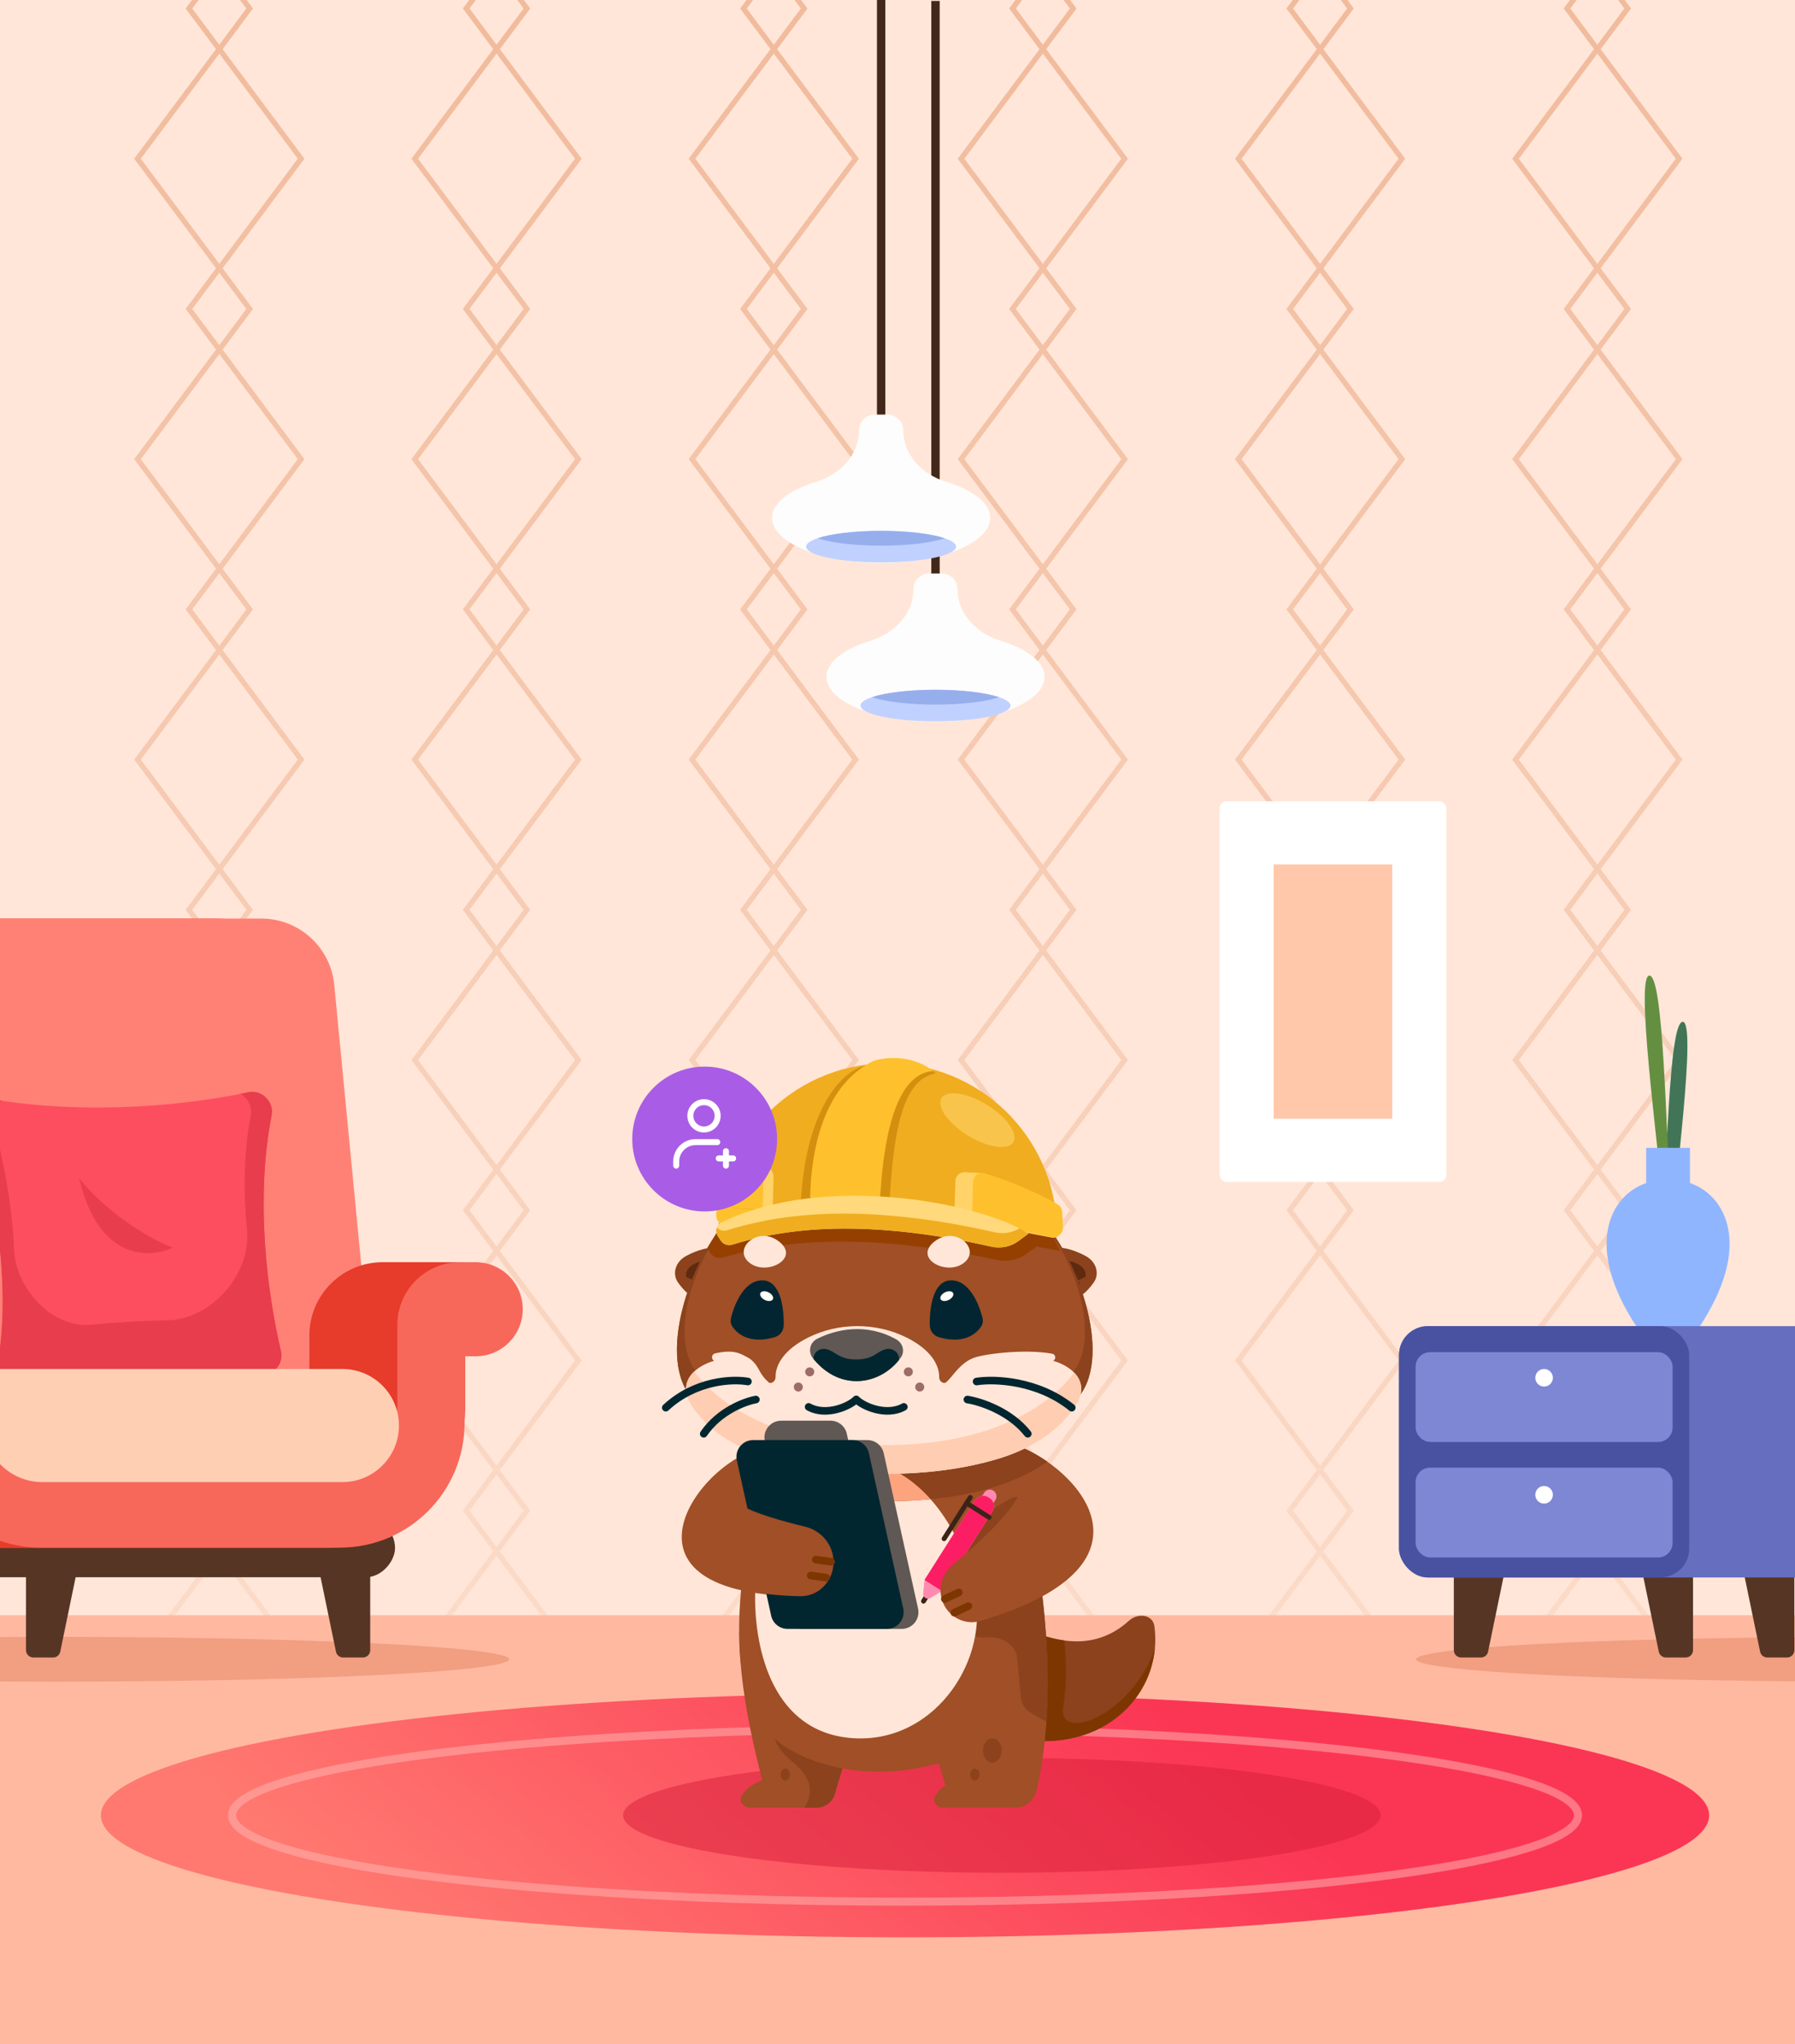 <svg width="720" height="820" viewBox="0 0 720 820" fill="none" xmlns="http://www.w3.org/2000/svg">
<rect x="0" y="0" width="720" height="820" fill="#333333" stroke="none"/>
<g clip-path="url(#clip0_3052_108392)">
<rect width="720" height="820" fill="#FFE6D8"/>
<g clip-path="url(#clip1_3052_108392)">
<rect width="728.673" height="820" fill="#FFE6D8"/>
<path d="M673.53 -177.369L640.716 -133.42M640.716 -133.42L628.538 -117.11L640.716 -100.799M640.716 -133.42L607.902 -177.369M640.716 -133.42L652.894 -117.11L640.716 -100.799M640.716 -100.799L673.53 -56.85L640.716 -12.901M640.716 -100.799L607.902 -56.85L640.716 -12.901M640.716 -12.901L628.538 3.409L640.716 19.72M640.716 -12.901L652.894 3.409L640.716 19.72M640.716 19.72L673.53 63.669L640.716 107.618M640.716 19.72L607.902 63.669L640.716 107.618M640.716 107.618L628.538 123.928L640.716 140.239M640.716 107.618L652.894 123.928L640.716 140.239M640.716 140.239L673.53 184.188L640.716 228.137M640.716 140.239L607.902 184.188L640.716 228.137M640.716 228.137L628.538 244.447L640.716 260.758M640.716 228.137L652.894 244.447L640.716 260.758M640.716 260.758L673.53 304.707L640.716 348.656M640.716 260.758L607.902 304.707L640.716 348.656M640.716 348.656L628.538 364.966L640.716 381.277M640.716 348.656L652.894 364.966L640.716 381.277M640.716 381.277L673.53 425.226L640.716 469.175M640.716 381.277L607.902 425.226L640.716 469.175M640.716 469.175L628.538 485.485L640.716 501.796M640.716 469.175L652.894 485.485L640.716 501.796M640.716 501.796L673.53 545.745L640.716 589.694M640.716 501.796L607.902 545.745L640.716 589.694M640.716 589.694L628.538 606.004L640.716 622.315M640.716 589.694L652.894 606.004L640.716 622.315M640.716 622.315L673.53 666.264L640.716 710.213M640.716 622.315L607.902 666.264L640.716 710.213M640.716 710.213L628.538 726.523L640.716 742.834M640.716 710.213L652.894 726.523L640.716 742.834M640.716 742.834L673.53 786.783L640.716 830.732M640.716 742.834L607.902 786.783L640.716 830.732M640.716 830.732L628.538 847.042L640.716 863.353M640.716 830.732L652.894 847.042L640.716 863.353M640.716 863.353L673.53 907.302L640.716 951.251M640.716 863.353L607.902 907.302L640.716 951.251M640.716 951.251L628.538 967.561L640.716 983.872M640.716 951.251L652.894 967.561L640.716 983.872M640.716 983.872L673.53 1027.82L640.716 1071.77M640.716 983.872L607.902 1027.82L640.716 1071.77M640.716 1071.77L628.538 1088.08L640.716 1104.39M640.716 1071.77L652.894 1088.08L640.716 1104.39M640.716 1104.39L673.53 1148.34L640.716 1192.29M640.716 1104.39L607.902 1148.34L640.716 1192.29M640.716 1192.29L628.538 1208.6L640.716 1224.91M640.716 1192.29L652.894 1208.6L640.716 1224.91M640.716 1224.91L673.53 1268.86M640.716 1224.91L607.902 1268.86M562.321 -177.369L529.507 -133.42M529.507 -133.42L517.329 -117.11L529.507 -100.799M529.507 -133.42L496.693 -177.369M529.507 -133.42L541.685 -117.11L529.507 -100.799M529.507 -100.799L562.321 -56.85L529.507 -12.901M529.507 -100.799L496.693 -56.85L529.507 -12.901M529.507 -12.901L517.329 3.409L529.507 19.72M529.507 -12.901L541.685 3.409L529.507 19.72M529.507 19.72L562.321 63.669L529.507 107.618M529.507 19.72L496.693 63.669L529.507 107.618M529.507 107.618L517.329 123.928L529.507 140.239M529.507 107.618L541.685 123.928L529.507 140.239M529.507 140.239L562.321 184.188L529.507 228.137M529.507 140.239L496.693 184.188L529.507 228.137M529.507 228.137L517.329 244.447L529.507 260.758M529.507 228.137L541.685 244.447L529.507 260.758M529.507 260.758L562.321 304.707L529.507 348.656M529.507 260.758L496.693 304.707L529.507 348.656M529.507 348.656L517.329 364.966L529.507 381.277M529.507 348.656L541.685 364.966L529.507 381.277M529.507 381.277L562.321 425.226L529.507 469.175M529.507 381.277L496.693 425.226L529.507 469.175M529.507 469.175L517.329 485.485L529.507 501.796M529.507 469.175L541.685 485.485L529.507 501.796M529.507 501.796L562.321 545.745L529.507 589.694M529.507 501.796L496.693 545.745L529.507 589.694M529.507 589.694L517.329 606.004L529.507 622.315M529.507 589.694L541.685 606.004L529.507 622.315M529.507 622.315L562.321 666.264L529.507 710.213M529.507 622.315L496.693 666.264L529.507 710.213M529.507 710.213L517.329 726.523L529.507 742.834M529.507 710.213L541.685 726.523L529.507 742.834M529.507 742.834L562.321 786.783L529.507 830.732M529.507 742.834L496.693 786.783L529.507 830.732M529.507 830.732L517.329 847.042L529.507 863.353M529.507 830.732L541.685 847.042L529.507 863.353M529.507 863.353L562.321 907.302L529.507 951.251M529.507 863.353L496.693 907.302L529.507 951.251M529.507 951.251L517.329 967.561L529.507 983.872M529.507 951.251L541.685 967.561L529.507 983.872M529.507 983.872L562.321 1027.82L529.507 1071.77M529.507 983.872L496.693 1027.82L529.507 1071.77M529.507 1071.77L517.329 1088.08L529.507 1104.39M529.507 1071.77L541.685 1088.08L529.507 1104.39M529.507 1104.39L562.321 1148.34L529.507 1192.29M529.507 1104.39L496.693 1148.34L529.507 1192.29M529.507 1192.29L517.329 1208.6L529.507 1224.91M529.507 1192.29L541.685 1208.6L529.507 1224.91M529.507 1224.91L562.321 1268.86M529.507 1224.91L496.693 1268.86M451.112 -177.369L418.298 -133.42M418.298 -133.42L406.12 -117.11L418.298 -100.799M418.298 -133.42L385.484 -177.369M418.298 -133.42L430.476 -117.11L418.298 -100.799M418.298 -100.799L451.112 -56.85L418.298 -12.901M418.298 -100.799L385.484 -56.85L418.298 -12.901M418.298 -12.901L406.12 3.409L418.298 19.72M418.298 -12.901L430.476 3.409L418.298 19.72M418.298 19.72L451.112 63.669L418.298 107.618M418.298 19.72L385.484 63.669L418.298 107.618M418.298 107.618L406.12 123.928L418.298 140.239M418.298 107.618L430.476 123.928L418.298 140.239M418.298 140.239L451.112 184.188L418.298 228.137M418.298 140.239L385.484 184.188L418.298 228.137M418.298 228.137L406.12 244.447L418.298 260.758M418.298 228.137L430.476 244.447L418.298 260.758M418.298 260.758L451.112 304.707L418.298 348.656M418.298 260.758L385.484 304.707L418.298 348.656M418.298 348.656L406.12 364.966L418.298 381.277M418.298 348.656L430.476 364.966L418.298 381.277M418.298 381.277L451.112 425.226L418.298 469.175M418.298 381.277L385.484 425.226L418.298 469.175M418.298 469.175L406.12 485.485L418.298 501.796M418.298 469.175L430.476 485.485L418.298 501.796M418.298 501.796L451.112 545.745L418.298 589.694M418.298 501.796L385.484 545.745L418.298 589.694M418.298 589.694L406.12 606.004L418.298 622.315M418.298 589.694L430.476 606.004L418.298 622.315M418.298 622.315L451.112 666.264L418.298 710.213M418.298 622.315L385.484 666.264L418.298 710.213M418.298 710.213L406.12 726.523L418.298 742.834M418.298 710.213L430.476 726.523L418.298 742.834M418.298 742.834L451.112 786.783L418.298 830.732M418.298 742.834L385.484 786.783L418.298 830.732M418.298 830.732L406.12 847.042L418.298 863.353M418.298 830.732L430.476 847.042L418.298 863.353M418.298 863.353L451.112 907.302L418.298 951.251M418.298 863.353L385.484 907.302L418.298 951.251M418.298 951.251L406.12 967.561L418.298 983.872M418.298 951.251L430.476 967.561L418.298 983.872M418.298 983.872L451.112 1027.82L418.298 1071.77M418.298 983.872L385.484 1027.82L418.298 1071.77M418.298 1071.77L406.12 1088.08L418.298 1104.39M418.298 1071.77L430.476 1088.08L418.298 1104.39M418.298 1104.39L451.112 1148.34L418.298 1192.29M418.298 1104.39L385.484 1148.34L418.298 1192.29M418.298 1192.29L406.12 1208.6L418.298 1224.91M418.298 1192.29L430.476 1208.6L418.298 1224.91M418.298 1224.91L451.112 1268.86M418.298 1224.91L385.484 1268.86M343.198 -177.369L310.384 -133.42M310.384 -133.42L298.206 -117.11L310.384 -100.799M310.384 -133.42L277.57 -177.369M310.384 -133.42L322.562 -117.11L310.384 -100.799M310.384 -100.799L343.198 -56.85L310.384 -12.901M310.384 -100.799L277.57 -56.85L310.384 -12.901M310.384 -12.901L298.206 3.409L310.384 19.72M310.384 -12.901L322.562 3.409L310.384 19.72M310.384 19.72L343.198 63.669L310.384 107.618M310.384 19.72L277.57 63.669L310.384 107.618M310.384 107.618L298.206 123.928L310.384 140.239M310.384 107.618L322.562 123.928L310.384 140.239M310.384 140.239L343.198 184.188L310.384 228.137M310.384 140.239L277.57 184.188L310.384 228.137M310.384 228.137L298.206 244.447L310.384 260.758M310.384 228.137L322.562 244.447L310.384 260.758M310.384 260.758L343.198 304.707L310.384 348.656M310.384 260.758L277.57 304.707L310.384 348.656M310.384 348.656L298.206 364.966L310.384 381.277M310.384 348.656L322.562 364.966L310.384 381.277M310.384 381.277L343.198 425.226L310.384 469.175M310.384 381.277L277.57 425.226L310.384 469.175M310.384 469.175L298.206 485.485L310.384 501.796M310.384 469.175L322.562 485.485L310.384 501.796M310.384 501.796L343.198 545.745L310.384 589.694M310.384 501.796L277.57 545.745L310.384 589.694M310.384 589.694L298.206 606.004L310.384 622.315M310.384 589.694L322.562 606.004L310.384 622.315M310.384 622.315L343.198 666.264L310.384 710.213M310.384 622.315L277.57 666.264L310.384 710.213M310.384 710.213L298.206 726.523L310.384 742.834M310.384 710.213L322.562 726.523L310.384 742.834M310.384 742.834L343.198 786.783L310.384 830.732M310.384 742.834L277.57 786.783L310.384 830.732M310.384 830.732L298.206 847.042L310.384 863.353M310.384 830.732L322.562 847.042L310.384 863.353M310.384 863.353L343.198 907.302L310.384 951.251M310.384 863.353L277.57 907.302L310.384 951.251M310.384 951.251L298.206 967.561L310.384 983.872M310.384 951.251L322.562 967.561L310.384 983.872M310.384 983.872L343.198 1027.82L310.384 1071.77M310.384 983.872L277.57 1027.82L310.384 1071.77M310.384 1071.77L298.206 1088.08L310.384 1104.39M310.384 1071.77L322.562 1088.08L310.384 1104.39M310.384 1104.39L343.198 1148.34L310.384 1192.29M310.384 1104.39L277.57 1148.34L310.384 1192.29M310.384 1192.29L298.206 1208.6L310.384 1224.91M310.384 1192.29L322.562 1208.6L310.384 1224.91M310.384 1224.91L343.198 1268.86M310.384 1224.91L277.57 1268.86M231.989 -177.369L199.175 -133.42M199.175 -133.42L186.997 -117.11L199.175 -100.799M199.175 -133.42L166.361 -177.369M199.175 -133.42L211.353 -117.11L199.175 -100.799M199.175 -100.799L231.989 -56.85L199.175 -12.901M199.175 -100.799L166.361 -56.85L199.175 -12.901M199.175 -12.901L186.997 3.409L199.175 19.72M199.175 -12.901L211.353 3.409L199.175 19.72M199.175 19.72L231.989 63.669L199.175 107.618M199.175 19.72L166.361 63.669L199.175 107.618M199.175 107.618L186.997 123.928L199.175 140.239M199.175 107.618L211.353 123.928L199.175 140.239M199.175 140.239L231.989 184.188L199.175 228.137M199.175 140.239L166.361 184.188L199.175 228.137M199.175 228.137L186.997 244.447L199.175 260.758M199.175 228.137L211.353 244.447L199.175 260.758M199.175 260.758L231.989 304.707L199.175 348.656M199.175 260.758L166.361 304.707L199.175 348.656M199.175 348.656L186.997 364.966L199.175 381.277M199.175 348.656L211.353 364.966L199.175 381.277M199.175 381.277L231.989 425.226L199.175 469.175M199.175 381.277L166.361 425.226L199.175 469.175M199.175 469.175L186.997 485.485L199.175 501.796M199.175 469.175L211.353 485.485L199.175 501.796M199.175 501.796L231.989 545.745L199.175 589.694M199.175 501.796L166.361 545.745L199.175 589.694M199.175 589.694L186.997 606.004L199.175 622.315M199.175 589.694L211.353 606.004L199.175 622.315M199.175 622.315L231.989 666.264L199.175 710.213M199.175 622.315L166.361 666.264L199.175 710.213M199.175 710.213L186.997 726.523L199.175 742.834M199.175 710.213L211.353 726.523L199.175 742.834M199.175 742.834L231.989 786.783L199.175 830.732M199.175 742.834L166.361 786.783L199.175 830.732M199.175 830.732L186.997 847.042L199.175 863.353M199.175 830.732L211.353 847.042L199.175 863.353M199.175 863.353L231.989 907.302L199.175 951.251M199.175 863.353L166.361 907.302L199.175 951.251M199.175 951.251L186.997 967.561L199.175 983.872M199.175 951.251L211.353 967.561L199.175 983.872M199.175 983.872L231.989 1027.82L199.175 1071.77M199.175 983.872L166.361 1027.82L199.175 1071.77M199.175 1071.77L186.997 1088.08L199.175 1104.39M199.175 1071.77L211.353 1088.08L199.175 1104.39M199.175 1104.39L231.989 1148.34L199.175 1192.29M199.175 1104.39L166.361 1148.34L199.175 1192.29M199.175 1192.29L186.997 1208.6L199.175 1224.91M199.175 1192.29L211.353 1208.6L199.175 1224.91M199.175 1224.91L231.989 1268.86M199.175 1224.91L166.361 1268.86M120.781 -177.369L87.966 -133.42M87.966 -133.42L75.788 -117.11L87.966 -100.799M87.966 -133.42L55.152 -177.369M87.966 -133.42L100.145 -117.11L87.966 -100.799M87.966 -100.799L120.781 -56.85L87.966 -12.901M87.966 -100.799L55.152 -56.85L87.966 -12.901M87.966 -12.901L75.788 3.409L87.966 19.72M87.966 -12.901L100.145 3.409L87.966 19.72M87.966 19.72L120.781 63.669L87.966 107.618M87.966 19.72L55.152 63.669L87.966 107.618M87.966 107.618L75.788 123.928L87.966 140.239M87.966 107.618L100.145 123.928L87.966 140.239M87.966 140.239L120.781 184.188L87.966 228.137M87.966 140.239L55.152 184.188L87.966 228.137M87.966 228.137L75.788 244.447L87.966 260.758M87.966 228.137L100.145 244.447L87.966 260.758M87.966 260.758L120.781 304.707L87.966 348.656M87.966 260.758L55.152 304.707L87.966 348.656M87.966 348.656L75.788 364.966L87.966 381.277M87.966 348.656L100.145 364.966L87.966 381.277M87.966 381.277L120.781 425.226L87.966 469.175M87.966 381.277L55.152 425.226L87.966 469.175M87.966 469.175L75.788 485.485L87.966 501.796M87.966 469.175L100.145 485.485L87.966 501.796M87.966 501.796L120.781 545.745L87.966 589.694M87.966 501.796L55.152 545.745L87.966 589.694M87.966 589.694L75.788 606.004L87.966 622.315M87.966 589.694L100.145 606.004L87.966 622.315M87.966 622.315L120.781 666.264L87.966 710.213M87.966 622.315L55.152 666.264L87.966 710.213M87.966 710.213L75.788 726.523L87.966 742.834M87.966 710.213L100.145 726.523L87.966 742.834M87.966 742.834L120.781 786.783L87.966 830.732M87.966 742.834L55.152 786.783L87.966 830.732M87.966 830.732L75.788 847.042L87.966 863.353M87.966 830.732L100.145 847.042L87.966 863.353M87.966 863.353L120.781 907.302L87.966 951.251M87.966 863.353L55.152 907.302L87.966 951.251M87.966 951.251L75.788 967.561L87.966 983.872M87.966 951.251L100.145 967.561L87.966 983.872M87.966 983.872L120.781 1027.82L87.966 1071.77M87.966 983.872L55.152 1027.82L87.966 1071.77M87.966 1071.77L75.788 1088.08L87.966 1104.39M87.966 1071.77L100.145 1088.08L87.966 1104.39M87.966 1104.39L120.781 1148.34L87.966 1192.29M87.966 1104.39L55.152 1148.34L87.966 1192.29M87.966 1192.29L75.788 1208.6L87.966 1224.91M87.966 1192.29L100.145 1208.6L87.966 1224.91M87.966 1224.91L120.781 1268.86M87.966 1224.91L55.152 1268.86" stroke="url(#paint0_linear_3052_108392)" stroke-width="2.137"/>
<path d="M375.242 279.887V0.386" stroke="#42281A" stroke-width="3.356"/>
<path d="M384.104 236.39C384.104 232.894 381.27 230.06 377.774 230.06H372.712C369.216 230.06 366.382 232.894 366.382 236.39V236.39C366.382 246.256 358.688 254.117 349.251 256.993C338.477 260.277 331.492 265.551 331.492 271.497C331.492 281.454 351.08 289.526 375.243 289.526C399.405 289.526 418.993 281.454 418.993 271.497C418.993 265.551 412.008 260.278 401.235 256.994C391.798 254.117 384.104 246.256 384.104 236.39V236.39Z" fill="#FDFDFD"/>
<ellipse cx="375.242" cy="283.029" rx="30.072" ry="6.333" fill="#C0D1FF"/>
<path fill-rule="evenodd" clip-rule="evenodd" d="M400.755 279.674C395.44 281.462 386.002 282.652 375.246 282.652C364.489 282.652 355.051 281.462 349.736 279.674C355.051 277.885 364.489 276.696 375.246 276.696C386.002 276.696 395.44 277.885 400.755 279.674Z" fill="#97AEED"/>
<path d="M353.436 216.132V-5.075" stroke="#42281A" stroke-width="3.356"/>
<path d="M362.297 172.635C362.297 169.139 359.463 166.305 355.967 166.305H350.906C347.41 166.305 344.576 169.139 344.576 172.635V172.635C344.576 182.501 336.882 190.362 327.444 193.239C316.671 196.523 309.686 201.796 309.686 207.742C309.686 217.7 329.273 225.771 353.436 225.771C377.599 225.771 397.187 217.7 397.187 207.742C397.187 201.796 390.202 196.523 379.428 193.239C369.991 190.362 362.297 182.501 362.297 172.635V172.635Z" fill="#FDFDFD"/>
<ellipse cx="353.435" cy="219.274" rx="30.072" ry="6.333" fill="#C0D1FF"/>
<path fill-rule="evenodd" clip-rule="evenodd" d="M378.947 215.918C373.632 217.707 364.195 218.896 353.44 218.896C342.684 218.896 333.247 217.707 327.932 215.918C333.247 214.13 342.684 212.941 353.44 212.941C364.195 212.941 373.632 214.13 378.947 215.918Z" fill="#97AEED"/>
<rect x="-157.211" y="647.919" width="924.747" height="202.352" fill="#FFB9A1"/>
<ellipse cx="363.021" cy="728.194" rx="322.552" ry="48.954" fill="url(#paint1_linear_3052_108392)"/>
<ellipse opacity="0.5" cx="401.882" cy="728.194" rx="151.95" ry="23.062" fill="#D81F3B"/>
<ellipse cx="750.104" cy="665.608" rx="182.084" ry="8.982" fill="#F19E81"/>
<ellipse cx="22.205" cy="665.608" rx="182.084" ry="8.982" fill="#F19E81"/>
<ellipse opacity="0.5" cx="363.018" cy="728.195" rx="269.942" ry="34.65" stroke="#FFB9B4" stroke-width="3.216" stroke-linecap="round" stroke-linejoin="round"/>
<rect x="489.197" y="321.42" width="90.936" height="152.731" rx="2.843" fill="white"/>
<rect x="510.879" y="346.786" width="47.574" height="102.001" fill="#FFC8AA"/>
<mask id="path-18-inside-1_3052_108392" fill="white">
<rect x="489.197" y="321.42" width="90.936" height="152.731" rx="2.843"/>
</mask>
<rect x="489.197" y="321.42" width="90.936" height="152.731" rx="2.843" stroke="#795541" stroke-width="8.53" mask="url(#path-18-inside-1_3052_108392)"/>
<path d="M10.43 630.034H30.888L24.168 662.552C23.886 663.918 22.683 664.898 21.288 664.898H13.371C11.746 664.898 10.43 663.581 10.43 661.957V630.034Z" fill="#563524"/>
<path d="M148.498 630.034H128.04L134.759 662.552C135.042 663.918 136.245 664.898 137.639 664.898H145.557C147.181 664.898 148.498 663.581 148.498 661.957V630.034Z" fill="#563524"/>
<rect width="215.433" height="23.451" rx="11.725" transform="matrix(-1 0 0 1 158.455 609.251)" fill="#563524"/>
<path d="M116.42 395.059C114.966 379.98 102.296 368.473 87.147 368.473H-47.334C-64.692 368.473 -78.274 383.428 -76.608 400.706L-62.071 551.436H131.502L116.42 395.059Z" fill="#FE5343"/>
<path d="M134.069 395.059C132.615 379.98 119.944 368.473 104.795 368.473H-20.863C-38.221 368.473 -51.803 383.428 -50.136 400.706L-35.599 551.436H149.15L134.069 395.059Z" fill="#FF8175"/>
<path d="M186.15 543.661V506.323H153.505C137.262 506.323 124.095 519.49 124.095 535.733V563.084C124.095 579.327 110.928 592.494 94.686 592.494H44.003H-0.799C-17.041 592.494 -30.208 579.327 -30.208 563.084V506.323H-73.391C-83.814 506.323 -92.263 514.772 -92.263 525.195C-92.263 535.617 -83.814 544.066 -73.391 544.066H-68.931V582.744C-68.931 603.859 -51.814 620.977 -30.698 620.977H130.677C161.537 620.977 186.555 595.959 186.555 565.099V544.066C186.331 544.066 186.15 543.885 186.15 543.661Z" fill="#E73B2B"/>
<path d="M-0.864 546.168C4.64 515.89 -2.676 475.532 -9.375 450.55C-10.745 445.44 -6.249 440.49 -1.022 441.305C38.352 447.439 76.955 442.96 99.684 438.132C105.022 436.998 110.01 442.02 108.961 447.376C102.261 481.587 107.348 519.3 112.718 542.076C113.938 547.248 109.311 552.246 104.04 551.564C73.555 547.618 33.007 551.669 7.835 555.573C2.634 556.379 -1.805 551.345 -0.864 546.168Z" fill="#FD4E5F"/>
<path fill-rule="evenodd" clip-rule="evenodd" d="M-2.766 450.091C1.058 463.959 4.937 482.885 5.625 501.119C6.217 516.812 20.81 532.845 36.447 531.39C46.203 530.482 56.7 529.808 67.045 529.636C84.775 529.342 100.801 511.014 99.074 493.366C97.664 478.954 97.623 462.828 100.584 447.43C101.265 443.889 99.351 440.444 96.429 438.8C97.549 438.578 98.637 438.355 99.69 438.132C105.029 436.998 110.016 442.02 108.967 447.376C102.268 481.587 107.354 519.3 112.725 542.075C113.944 547.248 109.317 552.246 104.047 551.564C73.561 547.618 33.013 551.669 7.841 555.573C2.641 556.379 -1.798 551.345 -0.857 546.168C4.647 515.89 -2.669 475.532 -9.369 450.55C-10.739 445.44 -6.243 440.49 -1.016 441.305C-0.409 441.399 0.198 441.491 0.804 441.581C-2.014 443.228 -3.716 446.649 -2.766 450.091Z" fill="#E83D4D"/>
<path d="M31.744 472.568C36.782 479.521 52.379 493.862 69.324 500.494C60.432 504.76 39.44 506.125 31.744 472.568Z" fill="#E83D4D"/>
<path d="M186.344 544.066H190.805C201.227 544.066 209.676 535.617 209.676 525.195C209.676 514.772 201.227 506.323 190.805 506.323H184.53C170.643 506.323 159.385 517.581 159.385 531.469V563.084C159.385 579.327 146.218 592.494 129.976 592.494H79.292H22.727C6.485 592.494 -6.682 579.327 -6.682 563.084V531.469C-6.682 517.581 -17.94 506.323 -31.828 506.323H-38.102C-48.524 506.323 -56.973 514.772 -56.973 525.195C-56.973 535.617 -48.524 544.066 -38.102 544.066H-33.641V570.829C-33.641 598.441 -11.257 620.825 16.355 620.825H79.292H136.348C163.96 620.825 186.344 598.441 186.344 570.829V544.066Z" fill="#F7685B"/>
<path d="M160.02 571.845C160.02 559.314 149.861 549.156 137.33 549.156H-6.538V571.006C-6.538 584 3.996 594.534 16.99 594.534H137.33C149.861 594.534 160.02 584.376 160.02 571.845V571.845Z" fill="#FFCFB4"/>
<path d="M452.855 650.13C433.79 667.446 409.735 654.272 389.968 641.087C386.564 638.817 381.923 640.414 380.699 644.318L370.89 675.612C370.109 678.107 371.034 680.859 373.199 682.324C427.113 718.814 467.601 686.557 463.055 652.38C462.419 647.603 456.422 646.889 452.855 650.13Z" fill="#8B421D"/>
<path fill-rule="evenodd" clip-rule="evenodd" d="M463.248 661.136C454.059 688.357 423.984 699.364 426.464 684.585C428.119 674.725 427.641 664.547 426.88 658.071C420.47 657.205 413.964 654.785 407.604 651.604C400.139 657.01 398.735 671.568 399.388 681.298L403.17 696.374C437.19 705.03 461.105 685.06 463.248 661.136Z" fill="#7D3600"/>
<path fill-rule="evenodd" clip-rule="evenodd" d="M321.282 725.123L321.282 725.123H300.946C298.465 725.123 296.308 723.035 297.355 720.786C298.929 717.405 302.388 715.342 305.769 714.186C295.32 673.986 295.157 652.35 298.181 629.966L340.297 701.341L334.857 719.678C333.899 722.908 330.932 725.123 327.563 725.123H321.282Z" fill="#A04F26"/>
<path fill-rule="evenodd" clip-rule="evenodd" d="M340.254 701.457L334.849 719.678C333.891 722.908 330.924 725.123 327.555 725.123H322.704C325.516 720.313 326.906 714.291 318.4 707.176C307.557 698.107 310.899 694.609 313.265 692.133C313.707 691.671 314.114 691.244 314.39 690.824L340.254 701.457Z" fill="#8B421D"/>
<path d="M296.563 655.756C296.987 624.505 303.43 594.063 307.48 584.339L403.062 577.826C407.849 584.03 412.064 599.781 415.457 617.402C422.407 653.486 413.347 695.848 378.258 706.765C356.442 713.552 333.492 711.339 316.935 701.949C301.265 693.063 296.319 673.769 296.563 655.756Z" fill="#A04F26"/>
<path fill-rule="evenodd" clip-rule="evenodd" d="M415.433 620.901C418.163 638.572 424.593 680.205 415.717 718.445C414.794 722.42 411.181 725.122 407.1 725.122H381.884L381.883 725.122H378.549C376.068 725.122 373.911 723.034 374.958 720.785C375.872 718.822 377.421 717.303 379.222 716.148L374.829 701.341L415.171 619.195C415.254 619.736 415.341 620.305 415.433 620.901Z" fill="#A04F26"/>
<path fill-rule="evenodd" clip-rule="evenodd" d="M411.88 601.022L409.979 600.642C408.055 600.257 406.056 600.614 404.385 601.641L379.932 616.67C377.552 618.132 376.123 620.756 376.333 623.541C377.12 634.018 379.638 649.899 385.418 654.123C388.573 656.428 392.567 657.014 396.369 656.775C401.725 656.438 407.511 659.731 408.012 665.074L409.507 681.02C409.742 683.532 411.182 685.773 413.369 687.032L419.305 690.447C419.443 690.526 419.582 690.601 419.721 690.671C421.14 669.92 419.404 650.102 417.54 635.572C417.309 629.457 416.598 623.344 415.454 617.401C414.347 611.654 413.153 606.105 411.88 601.022Z" fill="#8B421D"/>
<ellipse cx="398.027" cy="702.187" rx="3.753" ry="4.826" fill="#8B421D"/>
<ellipse cx="391.052" cy="711.839" rx="1.849" ry="2.378" fill="#8B421D"/>
<ellipse cx="314.966" cy="711.839" rx="1.849" ry="2.378" fill="#8B421D"/>
<path d="M391.364 640.966C395.688 667.926 373.758 699.606 341.796 697.235C309.834 694.864 302.879 661.602 302.879 640.966C302.879 610.729 318.463 586.218 343.317 586.218C368.172 586.218 387.041 614.006 391.364 640.966Z" fill="#FFE6D8"/>
<path d="M321.119 640.366C237.337 639.392 284.29 580.357 309.778 580.357L300.956 607.531C305.253 610.327 313.283 611.694 320.39 612.361C328.047 613.079 334.34 619.27 334.34 626.96C334.34 634.312 328.471 640.452 321.119 640.366Z" fill="#A04F26"/>
<path d="M399.287 601.665C400.079 600.416 399.708 598.762 398.46 597.971V597.971C397.211 597.179 395.557 597.55 394.765 598.798L373.86 631.777L378.382 634.644L399.287 601.665Z" fill="#FF8AB1"/>
<path d="M374.033 636.625L370.431 642.307" stroke="#3B2417" stroke-width="1.943" stroke-linecap="round"/>
<path d="M398.109 606.277C399.258 604.465 398.72 602.064 396.907 600.914L396.454 600.627C394.641 599.478 392.24 600.016 391.091 601.829L371.325 633.01C371.001 633.52 370.801 634.099 370.74 634.701L370.292 639.154C370.131 640.746 371.855 641.839 373.226 641.015L377.063 638.709C377.581 638.397 378.019 637.969 378.343 637.458L398.109 606.277Z" fill="#FF8AB1"/>
<path d="M398.109 606.277C399.258 604.465 398.72 602.064 396.907 600.914L396.454 600.627C394.641 599.478 392.24 600.016 391.091 601.829L370.833 633.786L377.851 638.235L398.109 606.277Z" fill="#FB1E64"/>
<path d="M396.75 608.677L387.743 602.967" stroke="#3B2417" stroke-width="1.943" stroke-linecap="round"/>
<path d="M389.191 600.676L378.681 617.257" stroke="#3B2417" stroke-width="1.943" stroke-linecap="round"/>
<path d="M393.268 650.243C472.521 626.657 428.414 585.586 405.345 578.979L408.298 600.379C403.627 608.974 391.263 620.109 382.088 627.726C376.835 632.087 375.662 639.718 379.573 645.314C382.64 649.702 388.136 651.77 393.268 650.243Z" fill="#A04F26"/>
<path fill-rule="evenodd" clip-rule="evenodd" d="M420.093 586.335C405.957 596.277 384.571 602.241 354.884 602.241C334.109 602.241 317.4 599.32 304.395 594.16C305.483 589.942 306.547 586.586 307.484 584.338L403.066 577.825C404.016 579.055 404.943 580.662 405.845 582.584L405.348 578.979C409.823 580.26 415.089 582.839 420.093 586.335Z" fill="#8B421D"/>
<path fill-rule="evenodd" clip-rule="evenodd" d="M373.275 601.399C367.539 601.954 361.414 602.242 354.888 602.242C340.312 602.242 327.737 600.805 317.039 598.164C323.78 590.688 332.703 586.218 343.317 586.218C354.888 586.218 365.162 592.241 373.275 601.399Z" fill="#FDA47E"/>
<path d="M378.986 641.41L384.613 638.772" stroke="#7D3600" stroke-width="3.043" stroke-linecap="round"/>
<path d="M382.789 646.913L388.416 644.275" stroke="#7D3600" stroke-width="3.043" stroke-linecap="round"/>
<path d="M407.049 514.819C408.874 520.807 418.199 524.18 427.877 522.352C432.799 521.422 436.392 517.778 438.734 514.42C441.166 510.935 439.69 506.095 435.515 503.858C431.492 501.702 426.189 499.738 421.267 500.667C411.589 502.495 405.224 508.83 407.049 514.819Z" fill="#8B421D"/>
<path d="M427.886 516.984C422.545 517.764 417.155 515.871 415.846 512.756C414.538 509.641 417.808 506.484 423.149 505.704C428.49 504.925 433.88 506.818 435.189 509.932C435.519 510.718 435.557 511.506 435.346 512.257L432.206 513.673L433.317 514.935C431.991 515.916 430.12 516.658 427.886 516.984Z" fill="#5E2A10"/>
<path d="M303.617 514.819C301.792 520.807 292.467 524.18 282.789 522.352C277.867 521.422 274.274 517.778 271.932 514.42C269.5 510.935 270.976 506.095 275.151 503.858C279.174 501.702 284.477 499.738 289.399 500.667C299.077 502.495 305.442 508.83 303.617 514.819Z" fill="#8B421D"/>
<path d="M282.78 516.984C288.121 517.764 293.511 515.871 294.82 512.756C296.128 509.641 292.859 506.484 287.517 505.704C282.176 504.925 276.786 506.818 275.477 509.932C275.147 510.718 275.109 511.506 275.321 512.257L278.46 513.673L277.349 514.935C278.675 515.916 280.546 516.658 282.78 516.984Z" fill="#5E2A10"/>
<path d="M275.666 558.311C263.958 539.98 279.041 499.347 296.741 484.208C314.44 469.069 339.805 467.589 354.888 467.589C369.971 467.589 395.335 469.069 413.035 484.208C430.735 499.347 445.818 539.98 434.11 558.311C422.402 576.642 396.994 588.64 354.888 588.64C312.782 588.64 287.374 576.642 275.666 558.311Z" fill="#A04F26"/>
<path d="M355.96 468.022C333.865 448.994 324.607 462.416 338.723 474.015L368.059 468.446C375.164 457.64 361.581 459.785 355.96 468.022Z" fill="#A04F26"/>
<path fill-rule="evenodd" clip-rule="evenodd" d="M296.741 484.208C279.041 499.347 263.958 539.98 275.666 558.311C287.374 576.642 312.782 591.238 354.888 591.238C396.994 591.238 422.402 576.642 434.11 558.311C445.818 539.98 430.735 499.347 413.035 484.208C411.315 482.737 409.522 481.394 407.674 480.17C408.781 480.922 409.864 481.719 410.919 482.562C427.976 496.202 442.511 532.812 431.228 549.328C419.946 565.843 395.462 581.336 354.886 581.336C314.31 581.336 289.827 565.843 278.544 549.328C267.262 532.812 281.796 496.202 298.853 482.562C299.863 481.754 300.9 480.989 301.959 480.265C300.161 481.464 298.416 482.775 296.741 484.208Z" fill="#8B421D"/>
<path fill-rule="evenodd" clip-rule="evenodd" d="M425.254 501.78C421.743 494.542 417.652 488.258 413.345 483.811C396.317 466.232 371.284 463.866 356.372 463.454C341.459 463.041 316.333 464.019 298.36 480.629C293.166 485.429 288.122 492.639 283.84 500.972C283.85 500.987 283.86 501.001 283.87 501.016L285.128 502.836C286.165 504.336 288.125 504.99 289.933 504.463C308.279 499.115 341.519 492.851 399.868 505.407C403.909 506.276 408.161 505.48 411.479 503.146L415.669 500.2C415.531 500.115 415.391 500.03 415.249 499.945C418.878 500.593 422.296 501.223 425.254 501.78Z" fill="#954000"/>
<path d="M358.091 426.565C320.58 425.451 289.268 454.97 288.153 492.497C288.153 492.497 320.161 487.588 356.246 488.66C392.331 489.732 423.991 496.532 423.991 496.532C425.106 459.005 395.601 427.68 358.091 426.565Z" fill="#F0AD20"/>
<path opacity="0.6" d="M388.254 455.511C396.202 460.398 404.343 461.599 406.437 458.193C408.531 454.788 403.785 448.065 395.837 443.178C387.889 438.291 379.748 437.09 377.654 440.496C375.56 443.902 380.306 450.624 388.254 455.511Z" fill="#FFD367"/>
<path d="M383.218 473.858L382.851 486.201C382.79 488.257 384.32 490.013 386.358 490.285C396.713 491.667 411.774 494.472 421.554 496.404C424.114 496.91 426.462 494.851 426.282 492.247L425.872 486.303C425.778 484.93 424.981 483.703 423.744 483.099C415.566 479.109 404.073 474.854 394.79 472.156C392.182 471.398 389.747 470.763 387.61 470.291C387.419 470.248 387.229 470.222 387.041 470.211C387.034 470.21 387.027 470.21 387.019 470.209C384.994 470.099 383.281 471.736 383.218 473.858Z" fill="#FFD367"/>
<path d="M387.041 470.211C387.229 470.222 387.419 470.248 387.61 470.291C389.747 470.763 392.182 471.398 394.79 472.156L394.234 470.625L387.041 470.211Z" fill="#FFD367"/>
<path d="M390.324 474.15L389.958 486.468C389.898 488.501 391.388 490.244 393.397 490.56C401.746 491.869 413.47 494.392 421.5 496.228C424.071 496.816 426.499 494.786 426.359 492.153L426.041 486.167C425.972 484.872 425.277 483.689 424.152 483.043C415.648 478.153 402.936 472.899 394.768 470.678C392.495 470.06 390.394 471.795 390.324 474.15Z" fill="#FEC12D"/>
<path d="M310.301 472.084L309.939 484.289C309.881 486.236 308.41 487.85 306.497 488.212C302.223 489.022 296.844 490.397 292.443 491.612C289.712 492.366 287.044 490.134 287.36 487.318L288.307 478.902C288.418 477.921 288.885 477.008 289.665 476.401C293.55 473.376 298.565 470.994 302.938 469.415C303.947 469.051 304.923 468.729 305.842 468.452C306.096 468.375 306.349 468.329 306.596 468.31C306.677 468.304 306.758 468.3 306.838 468.3C308.777 468.292 310.364 469.974 310.301 472.084Z" fill="#FFD367"/>
<path d="M305.842 468.452C306.096 468.375 306.349 468.329 306.596 468.31L302.686 468.468L302.938 469.415C303.947 469.051 304.923 468.729 305.842 468.452Z" fill="#FFD367"/>
<path d="M306.262 472.148L305.902 484.276C305.845 486.176 304.443 487.767 302.596 488.217C299.535 488.964 295.866 490.1 292.645 491.175C289.879 492.098 287.02 489.885 287.305 486.984L288.114 478.715C288.2 477.842 288.566 477.016 289.202 476.413C292.885 472.921 297.79 470.264 301.722 468.697C304.067 467.762 306.337 469.625 306.262 472.148Z" fill="#FEC12D"/>
<path d="M293.732 484.466L321.046 486.411C322.238 443.35 339.561 426.835 349.544 427.293C349.877 427.609 350.204 427.939 350.525 428.282C340.108 429.4 330.538 441.25 324.963 486.882L293.731 484.531C293.731 484.509 293.731 484.488 293.732 484.466Z" fill="#D58F0F"/>
<path d="M350.508 425.52C326.085 437.187 323.95 473.186 325.258 490.39L356.575 489.866C357.94 443.915 365.154 432.634 375.424 430.564C367.165 423.216 356.095 423.769 350.508 425.52Z" fill="#FEC12D"/>
<path fill-rule="evenodd" clip-rule="evenodd" d="M325.254 490.325L352.632 489.756C353.902 442.252 364.374 430.129 374.358 429.67C374.718 429.954 375.074 430.252 375.425 430.564C365.155 432.634 357.941 443.915 356.575 489.866L325.259 490.39C325.257 490.368 325.256 490.347 325.254 490.325Z" fill="#D58F0F"/>
<path d="M289.134 497.682L287.948 495.864C286.698 493.948 287.332 491.365 289.389 490.361C330.714 470.188 393.606 482.517 412.544 494.849L408.58 497.801C405.439 500.14 401.419 500.943 397.599 500.079C342.458 487.612 311.026 493.926 293.674 499.302C291.965 499.831 290.112 499.181 289.134 497.682Z" fill="#FFD97B"/>
<path d="M287.543 492.398C287.136 493.498 287.244 494.787 287.947 495.865L289.133 497.683C290.111 499.181 291.963 499.832 293.673 499.302C311.025 493.927 342.457 487.613 397.598 500.08C401.417 500.943 405.438 500.141 408.578 497.802L412.543 494.85C411.471 494.152 410.259 493.454 408.917 492.762C405.961 494.543 402.404 495.095 399.004 494.325C342.001 481.407 309.563 487.961 291.689 493.51C290.187 493.976 288.576 493.53 287.543 492.398Z" fill="#F0AD20"/>
<path d="M308.22 554.434C309.333 555.449 311.103 554.017 311.079 552.511C310.995 547.161 314.881 541.161 324.214 536.52C336.44 530.44 351.358 530.44 363.585 536.52C372.918 541.161 376.804 547.161 376.719 552.511C376.696 554.017 378.466 555.449 379.578 554.434C380.243 553.828 380.848 553.191 381.39 552.527C383.817 549.559 386.41 546.443 389.944 544.956V544.956C393.207 543.327 410.3 540.941 422.009 543.017C423.475 543.277 423.731 545.121 422.457 545.893V545.893C428.335 547.504 438.328 553.398 431.274 564.083C424.147 574.879 412.264 581.689 399.853 585.34C387.368 589.012 372.456 591.238 354.94 591.238C335.312 591.238 318.954 588.443 305.617 583.95C294.546 580.22 284.044 573.832 277.608 564.083C270.554 553.398 280.547 547.504 286.425 545.893V545.893C285.151 545.121 285.4 543.226 286.853 542.899C293.999 541.294 296.716 542.793 299.375 544.261V544.261C301.754 545.305 303.415 547.485 304.605 549.794C305.467 551.467 306.686 553.035 308.22 554.434Z" fill="#FFE6D8"/>
<circle cx="324.789" cy="550.306" r="1.812" fill="#9C6C67"/>
<circle cx="1.812" cy="1.812" r="1.812" transform="matrix(-1 0 0 1 366.158 548.494)" fill="#9C6C67"/>
<circle cx="320.22" cy="556.394" r="1.812" fill="#9C6C67"/>
<circle cx="1.812" cy="1.812" r="1.812" transform="matrix(-1 0 0 1 370.729 554.582)" fill="#9C6C67"/>
<path fill-rule="evenodd" clip-rule="evenodd" d="M278.495 550.145C278.512 550.168 278.529 550.19 278.545 550.213C289.828 565.436 314.312 579.715 354.887 579.715C395.074 579.715 419.476 565.708 430.902 550.65C433.858 553.715 435.182 558.164 431.274 564.082C424.147 574.879 412.264 581.688 399.853 585.339C387.368 589.012 372.456 591.237 354.94 591.237C335.312 591.237 318.954 588.443 305.617 583.949C294.546 580.219 284.044 573.832 277.608 564.082C273.48 557.83 275.189 553.218 278.495 550.145Z" fill="#FFCDB1"/>
<path d="M362.538 564.365C355.446 568.333 345.945 564.006 343.445 561.347C340.945 564.006 331.443 568.333 324.352 564.365" stroke="#022630" stroke-width="3.043" stroke-linecap="round" stroke-linejoin="round"/>
<path d="M300.002 554.187C293.952 553.09 278.894 553.654 267.059 564.683" stroke="#022630" stroke-width="3.043" stroke-linecap="round"/>
<path d="M391.724 554.187C398.734 553.09 416.182 553.654 429.895 564.683" stroke="#022630" stroke-width="3.043" stroke-linecap="round"/>
<path d="M303.187 561.414C298.791 562.197 288.453 566.04 282.274 575.151" stroke="#022630" stroke-width="3.043" stroke-linecap="round"/>
<path d="M388.037 561.414C393.131 562.197 405.108 566.04 412.268 575.151" stroke="#022630" stroke-width="3.043" stroke-linecap="round"/>
<path d="M359.518 537.298C347.419 530.512 335.305 533.251 327.74 537.073C324.784 538.567 324.017 542.326 326.099 544.901C337.387 558.862 353.701 555.225 361.31 544.598C363.07 542.139 362.155 538.778 359.518 537.298Z" fill="#5F5854"/>
<path fill-rule="evenodd" clip-rule="evenodd" d="M360.585 545.566C360.599 545.042 360.582 544.523 360.456 544.024C359.975 542.122 357.674 540.521 355.051 541.285C353.822 541.643 352.88 542.235 351.891 542.858C350.011 544.041 347.958 545.333 343.432 545.333C338.905 545.333 336.853 544.041 334.973 542.858C333.984 542.235 333.042 541.643 331.813 541.285C328.657 540.366 325.966 542.87 326.354 545.202C337.279 558.383 352.761 555.36 360.585 545.566Z" fill="#022630"/>
<path d="M306.099 513.616C312.912 513.926 314.457 524.132 314.372 531.517C314.346 533.764 312.906 535.759 310.752 536.397C301.033 539.273 295.705 535.313 293.597 531.85C293.027 530.913 292.954 529.776 293.215 528.71C294.684 522.701 298.768 513.281 306.099 513.616Z" fill="#022531"/>
<path d="M300.759 506.652C293.641 501.228 303.553 491.962 311.705 497.48C321.848 504.345 307.877 512.075 300.759 506.652Z" fill="#FFE6D8"/>
<ellipse cx="2.792" cy="1.708" rx="2.792" ry="1.708" transform="matrix(-0.88 -0.475 -0.525 0.851 310.865 519.808)" fill="#FEFFF8"/>
<path d="M381.21 513.616C374.397 513.926 372.852 524.132 372.937 531.517C372.963 533.764 374.402 535.759 376.557 536.397C386.276 539.273 391.604 535.313 393.711 531.85C394.282 530.913 394.354 529.776 394.093 528.71C392.624 522.701 388.54 513.281 381.21 513.616Z" fill="#022531"/>
<path d="M386.55 506.652C393.667 501.228 383.756 491.962 375.603 497.48C365.46 504.345 379.432 512.075 386.55 506.652Z" fill="#FFE6D8"/>
<ellipse cx="2.792" cy="1.708" rx="2.792" ry="1.708" transform="matrix(0.88 -0.475 0.525 0.851 376.443 519.808)" fill="#FEFFF8"/>
<path d="M354.466 582.929C353.787 579.86 351.067 577.675 347.923 577.675H308.032C303.748 577.675 300.565 581.639 301.489 585.821L315.268 648.159C315.946 651.228 318.667 653.413 321.81 653.413H361.702C365.985 653.413 369.169 649.449 368.244 645.266L354.466 582.929Z" fill="#5F5854"/>
<path d="M339.67 575.157C338.991 572.087 336.271 569.902 333.127 569.902H313.331C309.048 569.902 305.864 573.866 306.789 578.049L314.293 611.999C314.971 615.068 317.692 617.254 320.835 617.254H340.631C344.915 617.254 348.098 613.289 347.174 609.107L339.67 575.157Z" fill="#5F5854"/>
<path d="M348.53 582.929C347.852 579.86 345.131 577.675 341.988 577.675H302.096C297.813 577.675 294.629 581.639 295.554 585.821L309.332 648.159C310.011 651.228 312.731 653.413 315.875 653.413H355.766C360.05 653.413 363.233 649.449 362.309 645.266L348.53 582.929Z" fill="#022630"/>
<path d="M297.07 603.644C302.205 606.986 313.988 610.261 322.94 612.415C329.536 614.002 334.34 619.827 334.34 626.611C334.34 634.159 328.422 640.469 320.876 640.316C311.59 640.129 303.922 639.157 297.659 637.59L297.07 603.644Z" fill="#A04F26"/>
<path d="M333.374 626.476L327.219 625.622" stroke="#7D3600" stroke-width="3.043" stroke-linecap="round"/>
<path d="M331.37 632.86L325.215 632.006" stroke="#7D3600" stroke-width="3.043" stroke-linecap="round"/>
<circle cx="29.052" cy="29.052" r="29.052" transform="matrix(-1 0 0 1 311.705 427.86)" fill="#A95DE6"/>
<path d="M287.7 458.159H279.005C274.712 458.159 271.232 461.639 271.232 465.932V467.574" stroke="white" stroke-width="2.408" stroke-linecap="round" stroke-linejoin="round"/>
<path d="M291.188 461.804V467.575" stroke="white" stroke-width="2.408" stroke-linecap="round" stroke-linejoin="round"/>
<path d="M294.072 464.689L288.301 464.689" stroke="white" stroke-width="2.408" stroke-linecap="round" stroke-linejoin="round"/>
<circle cx="282.383" cy="447.604" r="5.473" stroke="white" stroke-width="2.408" stroke-linecap="round" stroke-linejoin="round"/>
<path d="M674.946 409.896C680.62 409.739 671.991 474.279 669.435 503.135L666.368 503.799C668.508 470.275 669.271 410.054 674.946 409.896Z" fill="#427557"/>
<path d="M661.617 391.351C655.942 391.201 664.65 455.73 667.241 484.584L670.309 485.244C668.128 451.723 667.292 391.502 661.617 391.351Z" fill="#648F41"/>
<path d="M660.373 460.446H660.306V474.564C645.707 479.589 635.173 499.928 656.478 532.231C656.478 532.231 660.6 534.786 669.089 534.786C677.578 534.786 681.699 532.231 681.699 532.231C703.005 499.928 692.471 479.589 677.871 474.564V460.446H677.806H669.216C669.216 460.446 660.306 460.446 660.373 460.446Z" fill="#90B5FF"/>
<path d="M583.15 630.034H603.608L596.889 662.552C596.607 663.918 595.404 664.898 594.009 664.898H586.091C584.467 664.898 583.15 663.581 583.15 661.957V630.034Z" fill="#563524"/>
<path d="M679.094 630.034H658.636L665.355 662.552C665.637 663.918 666.84 664.898 668.235 664.898H676.153C677.777 664.898 679.094 663.581 679.094 661.957V630.034Z" fill="#563524"/>
<path d="M719.738 630.034H699.28L706 662.552C706.282 663.918 707.485 664.898 708.88 664.898H716.797C718.422 664.898 719.738 663.581 719.738 661.957V630.034Z" fill="#563524"/>
<rect x="561.154" y="531.967" width="171.088" height="100.828" rx="11.613" fill="#656EBF"/>
<rect x="561.154" y="531.967" width="116.407" height="100.828" rx="11.613" fill="#4952A1"/>
<rect x="567.818" y="588.735" width="103.088" height="36.013" rx="5.807" fill="#7E87D4"/>
<rect x="567.818" y="542.424" width="103.088" height="36.013" rx="5.807" fill="#7E87D4"/>
<circle cx="619.356" cy="552.684" r="3.528" fill="white"/>
<circle cx="619.356" cy="599.626" r="3.528" fill="white"/>
</g>
</g>
<defs>
<linearGradient id="paint0_linear_3052_108392" x1="199.175" y1="-177.369" x2="199.175" y2="886.476" gradientUnits="userSpaceOnUse">
<stop stop-color="#EEB290"/>
<stop offset="1" stop-color="#EEB290" stop-opacity="0"/>
</linearGradient>
<linearGradient id="paint1_linear_3052_108392" x1="463.33" y1="684.029" x2="290.115" y2="890.142" gradientUnits="userSpaceOnUse">
<stop stop-color="#FB3655"/>
<stop offset="1" stop-color="#FF7970"/>
</linearGradient>
<clipPath id="clip0_3052_108392">
<rect width="720" height="820" fill="white"/>
</clipPath>
<clipPath id="clip1_3052_108392">
<rect width="728.673" height="820" fill="white"/>
</clipPath>
</defs>
</svg>
